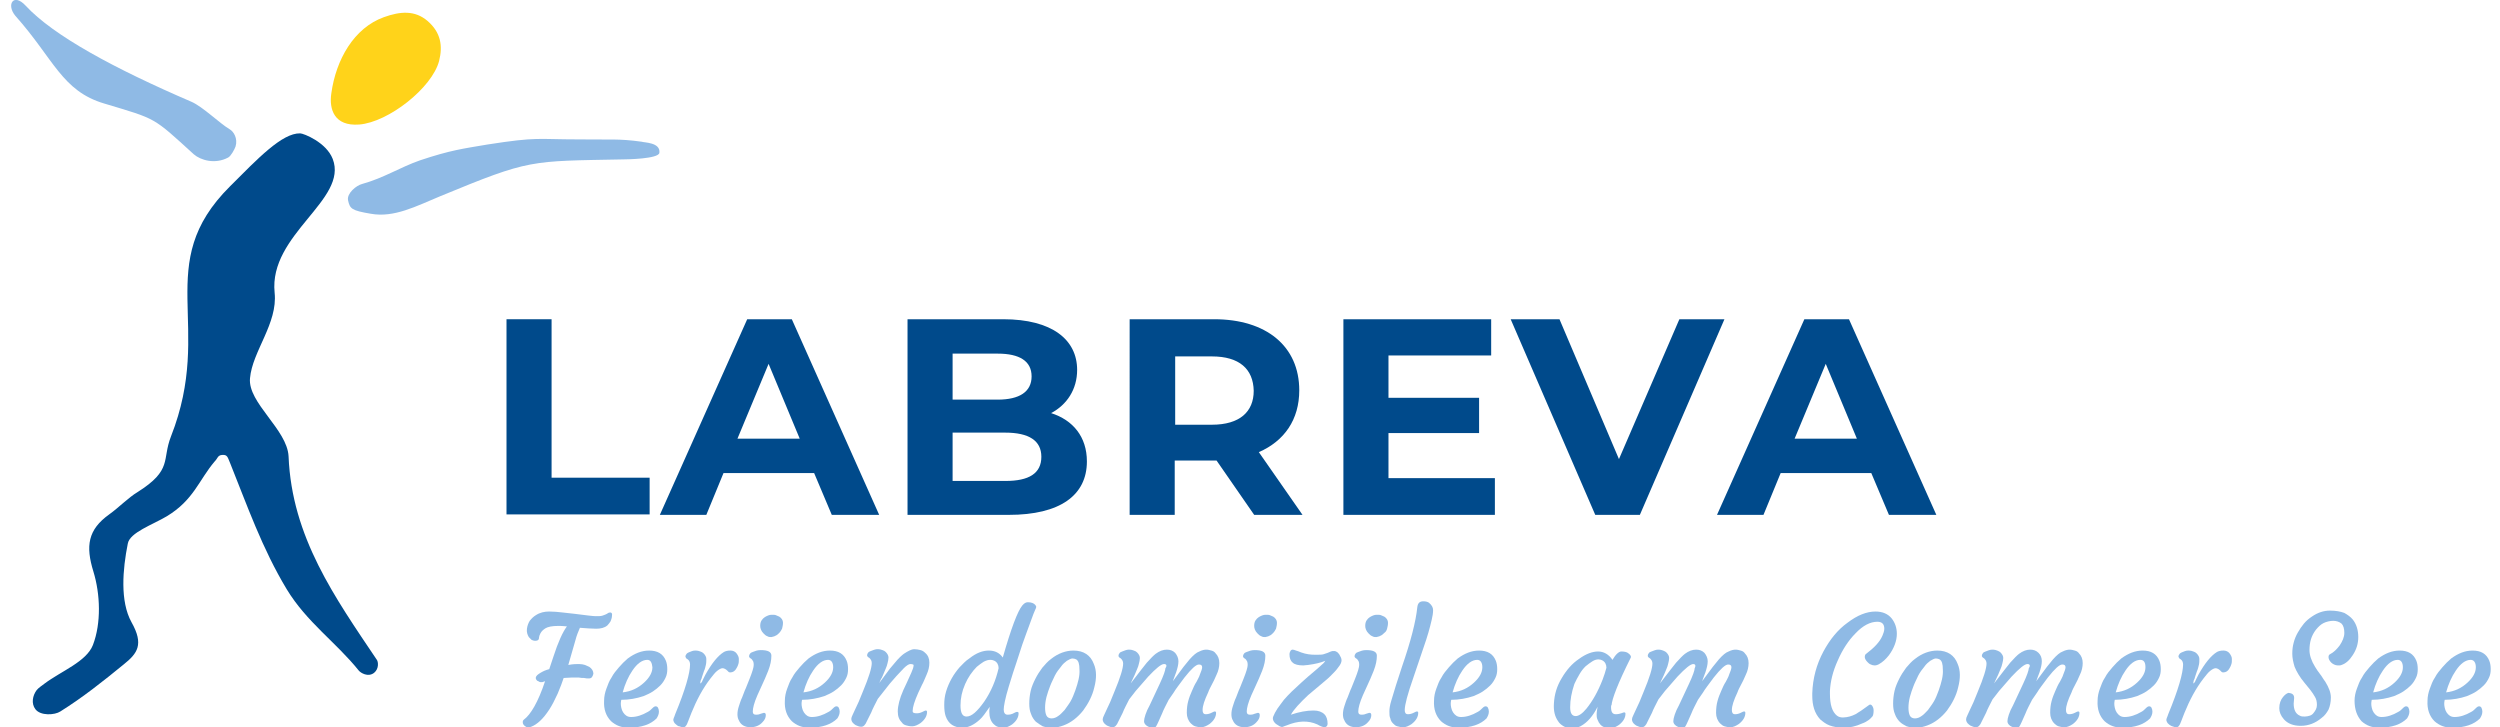 <?xml version="1.0" encoding="UTF-8"?> <svg xmlns="http://www.w3.org/2000/svg" xmlns:xlink="http://www.w3.org/1999/xlink" id="Ebene_1" x="0px" y="0px" viewBox="0 0 538 156.5" xml:space="preserve"><g> <path fill="#004A8B" d="M109,68.7h9.7v34.1h21.1v7.9H109V68.7z"></path> <path fill="#004A8B" d="M175.2,101.8h-19.5l-3.7,9h-10l18.8-42.1h9.6l18.8,42.1H179L175.2,101.8z M172.1,94.4l-6.7-16.1l-6.7,16.1 H172.1z"></path> <path fill="#004A8B" d="M233.9,99.3c0,7.3-5.8,11.5-16.8,11.5h-21.8V68.7h20.6c10.5,0,15.9,4.4,15.9,10.9c0,4.2-2.2,7.5-5.6,9.3 C230.9,90.4,233.9,94,233.9,99.3z M205,76.1V86h9.7c4.7,0,7.3-1.7,7.3-5s-2.6-4.9-7.3-4.9H205z M224.1,98.3c0-3.5-2.7-5.2-7.8-5.2 H205v10.4h11.4C221.4,103.5,224.1,101.9,224.1,98.3z"></path> <path fill="#004A8B" d="M269.9,110.8l-8.1-11.7h-0.5h-8.5v11.7h-9.7V68.7h18.2c11.2,0,18.3,5.8,18.3,15.3c0,6.3-3.2,10.9-8.7,13.3 l9.4,13.5H269.9z M260.8,76.7h-7.9v14.7h7.9c6,0,9-2.8,9-7.3C269.7,79.4,266.7,76.7,260.8,76.7z"></path> <path fill="#004A8B" d="M321.7,103v7.8h-32.6V68.7h31.8v7.8h-22.1v9.1h19.5v7.6h-19.5v9.7h22.9V103z"></path> <path fill="#004A8B" d="M371.1,68.7l-18.2,42.1h-9.6l-18.2-42.1h10.5l12.8,30.1l13-30.1H371.1z"></path> <path fill="#004A8B" d="M402.7,101.8h-19.5l-3.7,9h-10l18.8-42.1h9.6l18.8,42.1h-10.2L402.7,101.8z M399.6,94.4l-6.7-16.1 l-6.7,16.1H399.6z"></path></g><g> <path fill="#8FBAE5" d="M126.7,146c-0.3,0-0.6,0-1-0.1c-0.3,0-0.7,0-1.2-0.1c-1,0-2.1,0-3.2,0.1c-0.3,0.9-0.7,2-1.3,3.4 c-0.6,1.3-1.2,2.5-1.8,3.4c-1.3,2-2.6,3.2-3.9,3.7c-0.2,0.1-0.4,0.1-0.6,0.1s-0.4,0-0.5-0.1c-0.2-0.1-0.3-0.2-0.4-0.3 c-0.2-0.2-0.3-0.4-0.3-0.7s0.1-0.4,0.2-0.5c1.5-1.1,3.1-3.8,4.6-8.3c-0.1,0-0.2,0.1-0.3,0.1c-0.1,0-0.2,0.1-0.3,0.1 c-0.1,0-0.2,0-0.3,0c-0.1,0-0.2,0-0.4-0.1c-0.1-0.1-0.3-0.2-0.4-0.2c-0.2-0.2-0.3-0.4-0.3-0.6c0-0.2,0.1-0.4,0.3-0.6 c0.2-0.2,0.4-0.3,0.7-0.5c0.5-0.3,1.1-0.6,1.9-0.8l0.9-2.7c1-3.1,2-5.3,2.9-6.5c-0.9-0.1-1.5-0.1-1.9-0.1c-1.3,0-2.2,0.2-2.7,0.5 s-0.9,0.7-1.1,1.1c-0.2,0.4-0.3,0.7-0.3,0.9c0,0.3-0.1,0.5-0.3,0.6c-0.2,0.1-0.4,0.1-0.6,0.1s-0.5-0.1-0.7-0.2 c-0.2-0.2-0.4-0.4-0.6-0.6c-0.3-0.5-0.5-1.1-0.4-1.8s0.3-1.2,0.6-1.7c0.4-0.5,0.8-0.9,1.3-1.2c0.9-0.6,1.9-0.8,2.9-0.8 s1.9,0.1,2.8,0.2c0.9,0.1,1.8,0.2,2.7,0.3c2.4,0.3,3.9,0.5,4.5,0.5c0.6,0,1.1,0,1.4-0.1c0.3-0.1,0.6-0.2,0.8-0.3s0.4-0.2,0.5-0.3 c0.1,0,0.2-0.1,0.4-0.1c0.3,0,0.5,0.2,0.4,0.7c0,0.5-0.2,0.9-0.3,1.2c-0.2,0.3-0.4,0.6-0.7,0.9c-0.6,0.5-1.4,0.7-2.4,0.7 s-2.1-0.1-3.5-0.2c-0.3,0.7-0.7,1.6-1,2.8l-1.5,5.2c1-0.2,1.8-0.2,2.3-0.2s1,0.1,1.3,0.2c0.3,0.1,0.6,0.3,0.9,0.4 c0.6,0.4,0.9,0.9,0.9,1.5C127.5,145.7,127.3,146,126.7,146z"></path> <path fill="#8FBAE5" d="M130,150.8c0-0.9,0.2-1.8,0.5-2.6s0.6-1.7,1.1-2.4c0.4-0.8,1-1.5,1.6-2.2s1.2-1.3,1.9-1.9 c1.5-1.1,3-1.7,4.6-1.7c1.8,0,3,0.7,3.6,2.2c0.2,0.5,0.3,1.1,0.3,1.8s-0.1,1.3-0.4,1.9c-0.3,0.6-0.6,1.1-1.1,1.6s-1,0.9-1.6,1.3 c-0.6,0.4-1.3,0.7-2,1c-1.5,0.5-3.1,0.8-4.8,0.8c0,0.1-0.1,0.4-0.1,0.7s0,0.6,0.1,1s0.2,0.7,0.4,1c0.4,0.6,0.9,1,1.7,1 c1.2,0,2.4-0.4,3.6-1.1c0.4-0.2,0.7-0.5,1-0.8s0.5-0.4,0.7-0.4s0.4,0.1,0.5,0.3s0.2,0.5,0.2,0.8c0,0.6-0.2,1-0.5,1.5 c-1.3,1.3-3.3,2-6,2c-1.6,0-2.8-0.5-3.8-1.4C130.4,154.1,129.9,152.6,130,150.8z M139.3,142c-1.1,0-2.2,0.8-3.2,2.3 c-0.9,1.3-1.6,2.9-2.1,4.7c1.8-0.2,3.3-0.9,4.6-2.1c1.2-1.1,1.8-2.2,1.8-3.3C140.3,142.6,140,142,139.3,142z"></path> <path fill="#8FBAE5" d="M145.6,156c-0.2-0.2-0.4-0.3-0.5-0.5s-0.2-0.4-0.2-0.5s0-0.3,0.1-0.5s0.2-0.5,0.3-0.8 c2.2-5.3,3.2-8.9,3.2-10.7c0-0.5-0.2-0.9-0.5-1.1l-0.3-0.2c-0.1-0.1-0.1-0.2-0.2-0.4c0-0.2,0.1-0.4,0.2-0.5 c0.1-0.2,0.3-0.3,0.5-0.4c0.5-0.2,0.9-0.4,1.4-0.4s0.9,0.1,1.1,0.2c0.3,0.1,0.5,0.2,0.7,0.4c0.4,0.4,0.6,0.8,0.6,1.2s0,0.9-0.1,1.3 c-0.1,0.4-0.2,0.9-0.4,1.3c-0.1,0.4-0.3,0.8-0.4,1.2c-0.1,0.4-0.2,0.7-0.3,0.8c-0.1,0.4-0.1,0.6-0.1,0.7c0.3-0.2,0.4-0.4,0.5-0.7 l0.6-1.2c1.4-2.5,2.7-4.1,4-4.9c0.4-0.2,0.8-0.3,1.4-0.3c0.5,0,1,0.2,1.3,0.6c0.3,0.4,0.5,0.8,0.5,1.2c0,0.5,0,0.8-0.1,1.1 s-0.2,0.6-0.4,0.9c-0.3,0.6-0.8,0.9-1.3,0.9c-0.1,0-0.3,0-0.4-0.1l-0.3-0.3c-0.3-0.3-0.7-0.5-1-0.5s-0.7,0.2-1.2,0.6 c-0.5,0.4-0.9,1-1.4,1.6c-1.7,2.2-3,4.7-4.1,7.4l-0.7,1.8c-0.2,0.5-0.3,0.8-0.5,1c-0.1,0.2-0.3,0.3-0.6,0.3s-0.5-0.1-0.8-0.2 C146,156.3,145.8,156.2,145.6,156z"></path> <path fill="#8FBAE5" d="M164.4,153.4c0.3,0,0.4,0.2,0.4,0.5c0,0.5-0.2,1-0.7,1.5c-0.6,0.7-1.5,1.1-2.6,1.1c-1.2,0-2.1-0.5-2.5-1.5 c-0.2-0.3-0.3-0.8-0.3-1.3s0.1-1.1,0.3-1.7c0.2-0.6,0.4-1.3,0.7-1.9c0.3-0.7,0.5-1.4,0.8-2l0.8-2c0.6-1.5,0.9-2.5,0.9-3 s-0.1-0.8-0.2-0.9c-0.1-0.2-0.2-0.3-0.3-0.4l-0.3-0.2c-0.1-0.1-0.2-0.2-0.2-0.4s0.1-0.4,0.2-0.5c0.1-0.2,0.3-0.3,0.6-0.4 c0.5-0.2,1-0.4,1.7-0.4c1.6,0,2.3,0.4,2.3,1.2c0,1-0.2,2-0.7,3.3c-0.5,1.2-0.9,2.2-1.3,3l-1,2.2c-0.7,1.6-1,2.8-1,3.5 c0,0.5,0.2,0.7,0.7,0.7s0.8-0.1,1-0.2C164.1,153.5,164.3,153.4,164.4,153.4z M167.7,136.2c-0.2,0.2-0.5,0.5-0.8,0.6 c-0.3,0.2-0.6,0.2-0.9,0.3c-0.3,0-0.6,0-0.9-0.2c-0.3-0.1-0.5-0.3-0.8-0.6c-0.5-0.5-0.7-1.1-0.7-1.6s0.1-0.9,0.3-1.2 s0.4-0.5,0.7-0.7c0.5-0.3,1-0.5,1.4-0.5c0.5,0,0.8,0,1,0.1s0.5,0.2,0.7,0.3c0.5,0.3,0.8,0.8,0.8,1.3s-0.1,0.9-0.2,1.3 C168.1,135.7,167.9,136,167.7,136.2z"></path> <path fill="#8FBAE5" d="M168.9,150.8c0-0.9,0.2-1.8,0.5-2.6s0.6-1.7,1.1-2.4c0.4-0.8,1-1.5,1.6-2.2s1.2-1.3,1.9-1.9 c1.5-1.1,3-1.7,4.6-1.7c1.8,0,3,0.7,3.6,2.2c0.2,0.5,0.3,1.1,0.3,1.8s-0.1,1.3-0.4,1.9c-0.3,0.6-0.6,1.1-1.1,1.6s-1,0.9-1.6,1.3 c-0.6,0.4-1.3,0.7-2,1c-1.5,0.5-3.1,0.8-4.8,0.8c0,0.1-0.1,0.4-0.1,0.7s0,0.6,0.1,1s0.2,0.7,0.4,1c0.4,0.6,0.9,1,1.7,1 c1.2,0,2.4-0.4,3.6-1.1c0.4-0.2,0.7-0.5,1-0.8s0.5-0.4,0.7-0.4s0.4,0.1,0.5,0.3s0.2,0.5,0.2,0.8c0,0.6-0.2,1-0.5,1.5 c-1.3,1.3-3.3,2-6,2c-1.6,0-2.8-0.5-3.8-1.4C169.3,154.1,168.8,152.6,168.9,150.8z M178.2,142c-1.1,0-2.2,0.8-3.2,2.3 c-0.9,1.3-1.6,2.9-2.1,4.7c1.8-0.2,3.3-0.9,4.6-2.1c1.2-1.1,1.8-2.2,1.8-3.3C179.3,142.6,178.9,142,178.2,142z"></path> <path fill="#8FBAE5" d="M195.9,142.9c-0.3,0-0.8,0.3-1.4,0.9c-0.6,0.6-1.1,1.2-1.6,1.7l-1.4,1.6l-2.6,3.3c-0.6,1.2-1.1,2.1-1.4,2.9 l-0.9,1.8c-0.2,0.5-0.4,0.8-0.6,1c-0.2,0.2-0.4,0.3-0.7,0.3s-0.6-0.1-0.8-0.2c-0.3-0.1-0.5-0.2-0.7-0.4c-0.4-0.3-0.6-0.7-0.6-1.1 c0-0.2,0.1-0.5,0.3-0.9l0.6-1.3c0.2-0.4,0.4-0.9,0.7-1.5l0.9-2.2c1.3-3.1,1.9-5.1,1.9-6.1c0-0.5-0.2-0.8-0.5-1.1l-0.3-0.2 c-0.1-0.1-0.2-0.2-0.2-0.4s0.1-0.4,0.2-0.5c0.1-0.2,0.3-0.3,0.6-0.4c0.5-0.2,1-0.4,1.4-0.4c0.5,0,0.9,0.1,1.1,0.2 c0.3,0.1,0.5,0.2,0.7,0.4c0.4,0.4,0.6,0.8,0.6,1.2s-0.1,0.8-0.2,1.2c-0.1,0.4-0.2,0.8-0.4,1.2s-0.3,0.8-0.5,1.2s-0.3,0.8-0.5,1 l-0.3,0.7c-0.1,0.2-0.1,0.2-0.1,0.2c1.2-1.6,2-2.7,2.3-3.1l1.1-1.3c0.8-1,1.5-1.6,1.9-1.9c0.9-0.6,1.7-1,2.2-1s1,0.1,1.4,0.2 s0.7,0.3,1,0.6c0.6,0.5,0.9,1.2,0.9,2.1s-0.2,1.7-0.6,2.6s-0.7,1.7-1,2.2c-0.3,0.6-0.5,1.1-0.8,1.7c-0.8,1.8-1.2,3.1-1.2,3.9 c0,0.4,0.3,0.5,0.9,0.5c0.4,0,0.8-0.1,1.2-0.3s0.6-0.3,0.7-0.3c0.2,0,0.3,0.1,0.3,0.3c0,0.9-0.5,1.7-1.4,2.4 c-0.6,0.4-1.2,0.7-1.8,0.7c-0.5,0-1-0.1-1.3-0.2c-0.4-0.1-0.7-0.3-0.9-0.6c-0.6-0.6-0.9-1.3-0.9-2.4c0-1.2,0.4-2.8,1.2-4.6 c0.6-1.3,1-2.1,1.2-2.6l0.5-1.1c0.3-0.7,0.5-1.2,0.5-1.6C196.7,143.1,196.5,142.9,195.9,142.9z"></path> <path fill="#8FBAE5" d="M218.9,153.2c0.2,0,0.3,0.1,0.3,0.3c0,0.9-0.5,1.7-1.4,2.4c-0.6,0.4-1.2,0.7-1.8,0.7s-1-0.1-1.3-0.2 c-0.3-0.1-0.6-0.3-0.9-0.6c-0.6-0.6-0.9-1.5-0.9-2.6c0-0.2,0-0.6,0.1-1.1c-0.9,1.3-1.6,2.3-2.2,2.8c-1.2,1.1-2.5,1.7-3.6,1.7 c-1.9,0-3.1-0.8-3.7-2.5c-0.2-0.6-0.3-1.4-0.3-2.4s0.1-1.9,0.4-2.9c0.3-1,0.7-1.9,1.2-2.8c0.5-0.9,1.1-1.7,1.7-2.4 c0.7-0.7,1.3-1.4,2.1-1.9c1.5-1.2,2.9-1.7,4.2-1.7s2.3,0.5,3,1.5c1.8-6.3,3.2-10,4.2-11.2c0.4-0.5,0.8-0.7,1.2-0.7 c0.7,0,1.3,0.2,1.6,0.6c0.1,0.1,0.2,0.3,0.2,0.4s-0.1,0.4-0.3,0.8c-0.2,0.4-0.4,1-0.7,1.8c-0.9,2.5-1.6,4.3-2,5.5c-1,3-1.6,5-2,6.1 l-0.9,2.9c-0.8,2.6-1.1,4.3-1.1,5s0.3,1.1,0.8,1.1s0.9-0.1,1.1-0.2l0.6-0.3C218.7,153.2,218.8,153.2,218.9,153.2z M208,154.2 c1.1,0,2.3-1.1,3.8-3.2c1.5-2.2,2.5-4.6,3.1-7.2c0-0.7-0.3-1.3-0.9-1.6c-0.2-0.1-0.5-0.2-0.9-0.2s-0.8,0.1-1.4,0.4 c-0.5,0.3-1,0.7-1.5,1.1c-0.5,0.5-0.9,1-1.4,1.7c-0.4,0.6-0.8,1.3-1.1,2c-0.7,1.6-1,3.1-1,4.6C206.7,153.4,207.1,154.2,208,154.2z"></path> <path fill="#8FBAE5" d="M222.9,155.3c-0.4-0.4-0.8-1-1-1.6c-0.3-0.7-0.4-1.4-0.4-2.3s0.1-1.8,0.3-2.7s0.6-1.8,1-2.6 s0.9-1.6,1.5-2.4c0.6-0.7,1.2-1.4,1.9-1.9c1.5-1.2,3.2-1.8,4.8-1.8c2.2,0,3.7,1,4.4,2.9c0.6,1.4,0.6,3.1,0.1,5 c-0.4,1.8-1.3,3.5-2.4,5c-1.2,1.5-2.6,2.6-4.2,3.2c-0.8,0.3-1.6,0.5-2.4,0.5c-0.8,0-1.5-0.1-2.1-0.3 C223.9,156,223.4,155.7,222.9,155.3z M226,147.6c-0.3,0.8-0.6,1.6-0.8,2.4c-0.2,0.8-0.3,1.6-0.3,2.3s0.1,1.3,0.3,1.7 s0.6,0.6,1.1,0.6s1-0.2,1.4-0.5c0.5-0.3,0.9-0.8,1.4-1.3c0.4-0.6,0.9-1.2,1.3-1.9c0.4-0.7,0.7-1.5,1-2.3c0.6-1.7,1-3.2,0.9-4.5 c0-1.2-0.2-1.9-0.7-2.2c-0.2-0.1-0.5-0.2-0.8-0.2s-0.7,0.2-1.2,0.5c-0.4,0.3-0.9,0.7-1.3,1.3c-0.4,0.5-0.9,1.1-1.3,1.9 C226.7,146.1,226.3,146.8,226,147.6z"></path> <path fill="#8FBAE5" d="M250.5,142.9c-0.6,0-1.7,0.9-3.4,2.7c-1.2,1.4-2.1,2.4-2.7,3.1l-1.4,1.8c-0.6,1.2-1.1,2.1-1.4,2.9l-0.9,1.8 c-0.2,0.5-0.4,0.8-0.6,1c-0.2,0.2-0.4,0.3-0.7,0.3s-0.6-0.1-0.8-0.2c-0.3-0.1-0.5-0.2-0.7-0.4c-0.4-0.3-0.6-0.7-0.6-1.1 c0-0.2,0.1-0.5,0.3-0.9l0.6-1.3c0.2-0.4,0.4-0.9,0.7-1.5l0.9-2.2c1.3-3.1,1.9-5.1,1.9-6.1c0-0.5-0.2-0.8-0.5-1.1l-0.3-0.2 c-0.1-0.1-0.2-0.2-0.2-0.4s0.1-0.4,0.2-0.5c0.1-0.2,0.3-0.3,0.6-0.4c0.5-0.2,1-0.4,1.4-0.4c0.5,0,0.9,0.1,1.1,0.2 c0.3,0.1,0.5,0.2,0.7,0.4c0.4,0.4,0.6,0.8,0.6,1.2s-0.1,0.8-0.2,1.2c-0.1,0.4-0.2,0.8-0.4,1.2s-0.3,0.8-0.5,1.2 c-0.4,0.9-0.7,1.5-0.8,1.7s-0.1,0.3-0.1,0.2c1.9-2.5,3.1-4,3.5-4.5c0.8-0.9,1.5-1.6,1.9-1.9c0.8-0.6,1.6-0.9,2.4-0.9 c0.7,0,1.3,0.2,1.8,0.7c0.4,0.5,0.7,1.1,0.7,1.8s-0.2,1.5-0.5,2.4s-0.6,1.5-0.7,1.9l2.3-3.1l1.3-1.6c0.8-0.9,1.5-1.5,2.1-1.7 c0.6-0.3,1.1-0.4,1.5-0.4s0.7,0.1,1.1,0.2c0.4,0.1,0.7,0.3,0.9,0.6c0.5,0.5,0.8,1.2,0.8,2.1c0,0.8-0.2,1.7-0.6,2.5 c-0.4,0.9-0.7,1.6-1,2.1c-0.3,0.6-0.6,1.1-0.8,1.7c-0.8,1.7-1.2,2.9-1.2,3.8c0,0.6,0.2,0.9,0.7,0.9c0.4,0,0.8-0.1,1.2-0.3 c0.4-0.2,0.6-0.3,0.7-0.3c0.2,0,0.3,0.1,0.3,0.3c0,0.9-0.5,1.7-1.4,2.4c-0.6,0.4-1.2,0.7-1.8,0.7c-0.5,0-1-0.1-1.3-0.2 c-0.3-0.1-0.6-0.3-0.9-0.6c-0.6-0.6-0.9-1.4-0.9-2.3c0-0.9,0.1-1.8,0.3-2.5c0.2-0.8,0.5-1.5,0.8-2.2s0.6-1.4,1-2 c0.3-0.6,0.6-1.1,0.7-1.5c0.3-0.7,0.5-1.3,0.5-1.6c0-0.4-0.2-0.6-0.7-0.6c-0.6,0-1.6,0.9-3.1,2.8c-1.1,1.5-1.9,2.5-2.3,3.2 l-1.1,1.6c-0.6,1.2-1.1,2.1-1.4,2.9l-0.8,1.8c-0.2,0.5-0.4,0.8-0.5,1s-0.4,0.3-0.6,0.3s-0.5,0-0.8-0.1c-0.2-0.1-0.5-0.2-0.6-0.3 c-0.4-0.3-0.6-0.6-0.6-1c0-0.3,0.1-0.8,0.3-1.4c0.2-0.6,0.5-1.3,0.9-2l2.2-4.7c0.8-1.7,1.2-2.9,1.2-3.3 C251.2,143.2,251,142.9,250.5,142.9z M252.1,147.4L252.1,147.4L252.1,147.4L252.1,147.4z"></path> <path fill="#8FBAE5" d="M270.7,153.4c0.3,0,0.4,0.2,0.4,0.5c0,0.5-0.2,1-0.7,1.5c-0.6,0.7-1.5,1.1-2.6,1.1c-1.2,0-2.1-0.5-2.5-1.5 c-0.2-0.3-0.3-0.8-0.3-1.3s0.1-1.1,0.3-1.7c0.2-0.6,0.4-1.3,0.7-1.9c0.3-0.7,0.5-1.4,0.8-2l0.8-2c0.6-1.5,0.9-2.5,0.9-3 s-0.1-0.8-0.2-0.9c-0.1-0.2-0.2-0.3-0.3-0.4l-0.3-0.2c-0.1-0.1-0.2-0.2-0.2-0.4s0.1-0.4,0.2-0.5c0.1-0.2,0.3-0.3,0.6-0.4 c0.5-0.2,1-0.4,1.7-0.4c1.6,0,2.3,0.4,2.3,1.2c0,1-0.2,2-0.7,3.3c-0.5,1.2-0.9,2.2-1.3,3l-1,2.2c-0.7,1.6-1,2.8-1,3.5 c0,0.5,0.2,0.7,0.7,0.7s0.8-0.1,1-0.2C270.4,153.5,270.6,153.4,270.7,153.4z M274,136.2c-0.2,0.2-0.5,0.5-0.8,0.6 c-0.3,0.2-0.6,0.2-0.9,0.3c-0.3,0-0.6,0-0.9-0.2c-0.3-0.1-0.5-0.3-0.8-0.6c-0.5-0.5-0.7-1.1-0.7-1.6s0.1-0.9,0.3-1.2 c0.2-0.3,0.4-0.5,0.7-0.7c0.5-0.3,1-0.5,1.4-0.5c0.5,0,0.8,0,1,0.1s0.5,0.2,0.7,0.3c0.5,0.3,0.8,0.8,0.8,1.3s-0.1,0.9-0.2,1.3 C274.4,135.7,274.2,136,274,136.2z"></path> <path fill="#8FBAE5" d="M277.8,153.8c1.8-0.6,3.4-0.9,4.9-0.9c1,0,1.8,0.3,2.3,0.8s0.7,1.2,0.7,2.1c0,0.2-0.1,0.4-0.2,0.5 s-0.3,0.2-0.5,0.2s-0.4-0.1-0.7-0.2c-0.2-0.1-0.5-0.2-0.8-0.4c-2-0.9-4.2-0.8-6.6,0.2c-0.3,0.1-0.6,0.2-0.8,0.3 c-0.2,0.1-0.5,0-0.7-0.1s-0.5-0.3-0.8-0.5c-0.6-0.5-0.8-1.1-0.6-1.6c0.2-0.5,0.5-1.1,0.9-1.7c0.4-0.6,0.9-1.2,1.4-1.9 c0.5-0.6,1.1-1.2,1.7-1.8c1.6-1.5,2.8-2.6,3.5-3.2c1.7-1.4,2.7-2.3,3-2.6c0.4-0.3,0.6-0.6,0.7-0.8c-0.9,0.4-2.2,0.7-3.7,0.9 c-0.4,0-0.7,0.1-1,0.1c-1.1,0-1.9-0.2-2.3-0.6c-0.5-0.4-0.7-1-0.7-1.8c0-0.3,0.1-0.5,0.2-0.7s0.3-0.3,0.5-0.3s0.4,0.1,0.7,0.2 c0.3,0.1,0.7,0.2,1.1,0.4c1.1,0.4,2.1,0.5,3,0.5s1.5,0,1.8-0.1s0.6-0.2,0.9-0.3l0.7-0.3c0.2-0.1,0.4-0.1,0.7-0.1s0.4,0.1,0.6,0.2 c0.2,0.1,0.3,0.3,0.5,0.5c0.3,0.5,0.5,0.9,0.5,1.3c0,0.4-0.2,0.9-0.7,1.5c-0.4,0.6-1,1.2-1.7,1.9s-1.5,1.3-2.3,2l-2.5,2.1 C279.7,151.3,278.4,152.7,277.8,153.8z M277.6,154.3C277.6,154.2,277.6,154.2,277.6,154.3C277.6,154.2,277.6,154.2,277.6,154.3z"></path> <path fill="#8FBAE5" d="M294.7,153.4c0.3,0,0.4,0.2,0.4,0.5c0,0.5-0.2,1-0.7,1.5c-0.6,0.7-1.5,1.1-2.6,1.1c-1.2,0-2.1-0.5-2.5-1.5 c-0.2-0.3-0.3-0.8-0.3-1.3s0.1-1.1,0.3-1.7c0.2-0.6,0.4-1.3,0.7-1.9c0.3-0.7,0.5-1.4,0.8-2l0.8-2c0.6-1.5,0.9-2.5,0.9-3 s-0.1-0.8-0.2-0.9c-0.1-0.2-0.2-0.3-0.3-0.4l-0.3-0.2c-0.1-0.1-0.2-0.2-0.2-0.4s0.1-0.4,0.2-0.5c0.1-0.2,0.3-0.3,0.6-0.4 c0.5-0.2,1-0.4,1.7-0.4c1.6,0,2.3,0.4,2.3,1.2c0,1-0.2,2-0.7,3.3c-0.5,1.2-0.9,2.2-1.3,3l-1,2.2c-0.7,1.6-1,2.8-1,3.5 c0,0.5,0.2,0.7,0.7,0.7s0.8-0.1,1-0.2C294.4,153.5,294.6,153.4,294.7,153.4z M297.9,136.2c-0.2,0.2-0.5,0.5-0.8,0.6 c-0.3,0.2-0.6,0.2-0.9,0.3c-0.3,0-0.6,0-0.9-0.2c-0.3-0.1-0.5-0.3-0.8-0.6c-0.5-0.5-0.7-1.1-0.7-1.6s0.1-0.9,0.3-1.2 c0.2-0.3,0.4-0.5,0.7-0.7c0.5-0.3,1-0.5,1.4-0.5c0.5,0,0.8,0,1,0.1s0.5,0.2,0.7,0.3c0.5,0.3,0.8,0.8,0.8,1.3s-0.1,0.9-0.2,1.3 C298.4,135.7,298.2,136,297.9,136.2z"></path> <path fill="#8FBAE5" d="M299.8,155.7c-0.3-0.3-0.5-0.6-0.6-1.1c-0.2-0.4-0.2-0.9-0.2-1.5s0.1-1.3,0.4-2.3s0.6-2,1-3.3l1.3-4 c1.9-5.5,3-9.8,3.3-12.8c0.1-0.9,0.5-1.3,1.3-1.3c0.5,0,0.9,0.1,1.2,0.3c0.6,0.5,0.9,1,0.9,1.6s-0.1,1.3-0.3,2.1 c-0.2,0.8-0.4,1.7-0.7,2.7c-0.3,1-0.6,2-1,3.1l-2.2,6.5c-1.3,3.7-1.9,6-1.9,7.1c0,0.6,0.2,0.9,0.7,0.9c0.4,0,0.8-0.1,1.2-0.3 c0.4-0.2,0.6-0.3,0.7-0.3c0.2,0,0.3,0.1,0.3,0.3c0,0.9-0.5,1.7-1.4,2.4c-0.6,0.4-1.2,0.7-1.8,0.7c-0.5,0-1-0.1-1.3-0.2 C300.3,156.2,300.1,156,299.8,155.7z"></path> <path fill="#8FBAE5" d="M308.6,150.8c0-0.9,0.2-1.8,0.5-2.6s0.6-1.7,1.1-2.4c0.4-0.8,1-1.5,1.6-2.2s1.2-1.3,1.9-1.9 c1.5-1.1,3-1.7,4.6-1.7c1.8,0,3,0.7,3.6,2.2c0.2,0.5,0.3,1.1,0.3,1.8s-0.1,1.3-0.4,1.9c-0.3,0.6-0.6,1.1-1.1,1.6s-1,0.9-1.6,1.3 c-0.6,0.4-1.3,0.7-2,1c-1.5,0.5-3.1,0.8-4.8,0.8c0,0.1-0.1,0.4-0.1,0.7s0,0.6,0.1,1s0.2,0.7,0.4,1c0.4,0.6,0.9,1,1.7,1 c1.2,0,2.4-0.4,3.6-1.1c0.4-0.2,0.7-0.5,1-0.8s0.5-0.4,0.7-0.4s0.4,0.1,0.5,0.3s0.2,0.5,0.2,0.8c0,0.6-0.2,1-0.5,1.5 c-1.3,1.3-3.3,2-6,2c-1.6,0-2.8-0.5-3.8-1.4C309,154.1,308.5,152.6,308.6,150.8z M317.9,142c-1.1,0-2.2,0.8-3.2,2.3 c-0.9,1.3-1.6,2.9-2.1,4.7c1.8-0.2,3.3-0.9,4.6-2.1c1.2-1.1,1.8-2.2,1.8-3.3C319,142.6,318.6,142,317.9,142z"></path> <path fill="#8FBAE5" d="M346.7,152.2c0,1,0.3,1.5,1,1.5c0.5,0,0.9-0.1,1.2-0.2c0.3-0.1,0.5-0.2,0.6-0.2c0.2,0,0.3,0.1,0.3,0.3 c0,0.9-0.5,1.7-1.4,2.4c-1,0.7-2,0.9-3.1,0.5c-0.7-0.2-1.2-0.8-1.5-1.6c-0.2-0.4-0.2-0.8-0.2-1.1c0-0.6,0.1-1.1,0.2-1.7 c-1,2-2.2,3.4-3.7,4.2c-0.6,0.3-1.2,0.4-1.9,0.4s-1.2-0.1-1.7-0.4c-0.5-0.3-0.9-0.6-1.2-1.1c-0.7-1-1-2.2-0.9-3.8 c0.1-1.9,0.6-3.7,1.7-5.5c1-1.7,2.2-3.1,3.7-4.1c1.5-1.1,2.9-1.6,4.1-1.6s2.3,0.6,3.1,1.8c0.7-1.2,1.4-1.8,1.9-1.8 c0.6,0,1.1,0.1,1.4,0.3c0.6,0.4,0.8,0.8,0.6,1.1c-2.7,5.4-4,8.8-4.1,10.2C346.7,151.7,346.7,151.9,346.7,152.2z M337.9,152.2 c0,1.3,0.4,1.9,1.2,1.9c0.6,0,1.4-0.5,2.3-1.6c1.3-1.6,2.5-3.7,3.5-6.3c0.3-0.8,0.6-1.7,0.8-2.5c0-0.7-0.3-1.3-0.9-1.6 c-0.2-0.1-0.5-0.2-0.8-0.2c-0.4,0-0.8,0.1-1.3,0.4c-0.5,0.3-1,0.7-1.5,1.1c-0.5,0.5-0.9,1-1.3,1.7s-0.8,1.4-1.1,2.1 C338.2,149,337.9,150.6,337.9,152.2z"></path> <path fill="#8FBAE5" d="M364.4,142.9c-0.6,0-1.7,0.9-3.4,2.7c-1.2,1.4-2.1,2.4-2.7,3.1l-1.4,1.8c-0.6,1.2-1.1,2.1-1.4,2.9l-0.9,1.8 c-0.2,0.5-0.4,0.8-0.6,1s-0.4,0.3-0.7,0.3c-0.3,0-0.6-0.1-0.8-0.2c-0.3-0.1-0.5-0.2-0.7-0.4c-0.4-0.3-0.6-0.7-0.6-1.1 c0-0.2,0.1-0.5,0.3-0.9l0.6-1.3c0.2-0.4,0.4-0.9,0.7-1.5l0.9-2.2c1.3-3.1,1.9-5.1,1.9-6.1c0-0.5-0.2-0.8-0.5-1.1l-0.3-0.2 c-0.1-0.1-0.2-0.2-0.2-0.4s0.1-0.4,0.2-0.5c0.1-0.2,0.3-0.3,0.6-0.4c0.5-0.2,1-0.4,1.4-0.4c0.5,0,0.9,0.1,1.1,0.2s0.5,0.2,0.7,0.4 c0.4,0.4,0.6,0.8,0.6,1.2s-0.1,0.8-0.2,1.2s-0.2,0.8-0.4,1.2c-0.2,0.4-0.3,0.8-0.5,1.2c-0.4,0.9-0.7,1.5-0.8,1.7 c-0.1,0.2-0.1,0.3-0.1,0.2c1.9-2.5,3.1-4,3.5-4.5c0.8-0.9,1.5-1.6,1.9-1.9c0.8-0.6,1.6-0.9,2.4-0.9c0.7,0,1.3,0.2,1.8,0.7 c0.4,0.5,0.7,1.1,0.7,1.8s-0.2,1.5-0.5,2.4s-0.6,1.5-0.7,1.9l2.3-3.1l1.3-1.6c0.8-0.9,1.5-1.5,2.1-1.7c0.6-0.3,1.1-0.4,1.5-0.4 s0.7,0.1,1.1,0.2c0.4,0.1,0.7,0.3,0.9,0.6c0.5,0.5,0.8,1.2,0.8,2.1c0,0.8-0.2,1.7-0.6,2.5c-0.4,0.9-0.7,1.6-1,2.1 c-0.3,0.6-0.6,1.1-0.8,1.7c-0.8,1.7-1.2,2.9-1.2,3.8c0,0.6,0.2,0.9,0.7,0.9c0.4,0,0.8-0.1,1.2-0.3c0.4-0.2,0.6-0.3,0.7-0.3 c0.2,0,0.3,0.1,0.3,0.3c0,0.9-0.5,1.7-1.4,2.4c-0.6,0.4-1.2,0.7-1.8,0.7c-0.5,0-1-0.1-1.3-0.2c-0.3-0.1-0.6-0.3-0.9-0.6 c-0.6-0.6-0.9-1.4-0.9-2.3c0-0.9,0.1-1.8,0.3-2.5c0.2-0.8,0.5-1.5,0.8-2.2s0.6-1.4,1-2c0.3-0.6,0.6-1.1,0.7-1.5 c0.3-0.7,0.5-1.3,0.5-1.6c0-0.4-0.2-0.6-0.7-0.6c-0.6,0-1.6,0.9-3.1,2.8c-1.1,1.5-1.9,2.5-2.3,3.2l-1.1,1.6 c-0.6,1.2-1.1,2.1-1.4,2.9l-0.8,1.8c-0.2,0.5-0.4,0.8-0.5,1s-0.4,0.3-0.6,0.3c-0.3,0-0.5,0-0.8-0.1c-0.2-0.1-0.5-0.2-0.6-0.3 c-0.4-0.3-0.6-0.6-0.6-1c0-0.3,0.1-0.8,0.3-1.4c0.2-0.6,0.5-1.3,0.9-2l2.2-4.7c0.8-1.7,1.2-2.9,1.2-3.3 C365,143.2,364.8,142.9,364.4,142.9z M365.9,147.4C366,147.4,366,147.4,365.9,147.4L365.9,147.4C366,147.4,365.9,147.4,365.9,147.4 z"></path> <path fill="#8FBAE5" d="M390,149.7v-0.5c0.1-3.2,0.9-6.2,2.4-9c1.4-2.6,3.1-4.7,5.2-6.2c2.1-1.6,4.1-2.4,6-2.4 c1.5,0,2.7,0.5,3.5,1.5c0.7,0.9,1.1,2,1.1,3.3c0,1.5-0.6,3.1-1.7,4.6c-0.7,0.9-1.4,1.5-2.1,1.9c-0.3,0.2-0.7,0.3-1,0.3 s-0.6-0.1-0.8-0.2c-0.3-0.1-0.5-0.3-0.7-0.5c-0.4-0.4-0.6-0.8-0.6-1.1s0.1-0.6,0.3-0.7c1.7-1.3,2.9-2.5,3.5-3.9 c0.2-0.5,0.4-1,0.4-1.5c0-1-0.5-1.5-1.5-1.5c-1.5,0-3.1,0.8-4.7,2.5c-1.5,1.5-2.8,3.5-3.8,5.8c-1.1,2.4-1.6,4.6-1.7,6.6v0.6 c0,2.4,0.5,3.9,1.5,4.7c0.4,0.3,0.8,0.4,1.3,0.4s1-0.1,1.4-0.2c0.4-0.1,0.9-0.3,1.3-0.5c0.7-0.4,1.6-1,2.8-1.9 c0.3-0.3,0.6-0.2,0.8,0.1c0.2,0.3,0.3,0.6,0.3,1c0,0.6-0.1,1-0.2,1.2c-0.2,0.2-0.4,0.5-0.8,0.8s-0.9,0.6-1.5,0.8 c-1.3,0.6-2.6,0.9-3.9,0.9s-2.3-0.2-3.1-0.5c-0.8-0.3-1.4-0.8-2-1.3C390.5,153.5,390,151.8,390,149.7z"></path> <path fill="#8FBAE5" d="M408.8,155.3c-0.4-0.4-0.8-1-1-1.6c-0.3-0.7-0.4-1.4-0.4-2.3c0-0.9,0.1-1.8,0.3-2.7c0.2-0.9,0.6-1.8,1-2.6 s0.9-1.6,1.5-2.4c0.6-0.7,1.2-1.4,1.9-1.9c1.5-1.2,3.2-1.8,4.8-1.8c2.2,0,3.7,1,4.4,2.9c0.6,1.4,0.6,3.1,0.1,5 c-0.4,1.8-1.3,3.5-2.4,5c-1.2,1.5-2.6,2.6-4.2,3.2c-0.8,0.3-1.6,0.5-2.4,0.5s-1.5-0.1-2.1-0.3C409.7,156,409.2,155.7,408.8,155.3z M411.8,147.6c-0.3,0.8-0.6,1.6-0.8,2.4c-0.2,0.8-0.3,1.6-0.3,2.3s0.1,1.3,0.3,1.7c0.2,0.4,0.6,0.6,1.1,0.6s1-0.2,1.4-0.5 c0.5-0.3,0.9-0.8,1.4-1.3c0.4-0.6,0.9-1.2,1.3-1.9s0.7-1.5,1-2.3c0.6-1.7,1-3.2,0.9-4.5c0-1.2-0.2-1.9-0.7-2.2 c-0.2-0.1-0.5-0.2-0.8-0.2s-0.7,0.2-1.2,0.5c-0.4,0.3-0.9,0.7-1.3,1.3c-0.4,0.5-0.9,1.1-1.3,1.9 C412.5,146.1,412.1,146.8,411.8,147.6z"></path> <path fill="#8FBAE5" d="M436.3,142.9c-0.6,0-1.7,0.9-3.4,2.7c-1.2,1.4-2.1,2.4-2.7,3.1l-1.4,1.8c-0.6,1.2-1.1,2.1-1.4,2.9l-0.9,1.8 c-0.2,0.5-0.4,0.8-0.6,1s-0.4,0.3-0.7,0.3c-0.3,0-0.6-0.1-0.8-0.2c-0.3-0.1-0.5-0.2-0.7-0.4c-0.4-0.3-0.6-0.7-0.6-1.1 c0-0.2,0.1-0.5,0.3-0.9l0.6-1.3c0.2-0.4,0.4-0.9,0.7-1.5l0.9-2.2c1.3-3.1,1.9-5.1,1.9-6.1c0-0.5-0.2-0.8-0.5-1.1l-0.3-0.2 c-0.1-0.1-0.2-0.2-0.2-0.4s0.1-0.4,0.2-0.5c0.1-0.2,0.3-0.3,0.6-0.4c0.5-0.2,1-0.4,1.4-0.4c0.5,0,0.9,0.1,1.1,0.2s0.5,0.2,0.7,0.4 c0.4,0.4,0.6,0.8,0.6,1.2s-0.1,0.8-0.2,1.2s-0.2,0.8-0.4,1.2c-0.2,0.4-0.3,0.8-0.5,1.2c-0.4,0.9-0.7,1.5-0.8,1.7 c-0.1,0.2-0.1,0.3-0.1,0.2c1.9-2.5,3.1-4,3.5-4.5c0.8-0.9,1.5-1.6,1.9-1.9c0.8-0.6,1.6-0.9,2.4-0.9c0.7,0,1.3,0.2,1.8,0.7 s0.7,1.1,0.7,1.8s-0.2,1.5-0.5,2.4s-0.6,1.5-0.7,1.9l2.3-3.1l1.3-1.6c0.8-0.9,1.5-1.5,2.1-1.7c0.6-0.3,1.1-0.4,1.5-0.4 s0.7,0.1,1.1,0.2c0.4,0.1,0.7,0.3,0.9,0.6c0.5,0.5,0.8,1.2,0.8,2.1c0,0.8-0.2,1.7-0.6,2.5c-0.4,0.9-0.7,1.6-1,2.1 c-0.3,0.6-0.6,1.1-0.8,1.7c-0.8,1.7-1.2,2.9-1.2,3.8c0,0.6,0.2,0.9,0.7,0.9c0.4,0,0.8-0.1,1.2-0.3c0.4-0.2,0.6-0.3,0.7-0.3 c0.2,0,0.3,0.1,0.3,0.3c0,0.9-0.5,1.7-1.4,2.4c-0.6,0.4-1.2,0.7-1.8,0.7c-0.5,0-1-0.1-1.3-0.2c-0.3-0.1-0.6-0.3-0.9-0.6 c-0.6-0.6-0.9-1.4-0.9-2.3c0-0.9,0.1-1.8,0.3-2.5c0.2-0.8,0.5-1.5,0.8-2.2s0.6-1.4,1-2c0.3-0.6,0.6-1.1,0.7-1.5 c0.3-0.7,0.5-1.3,0.5-1.6c0-0.4-0.2-0.6-0.7-0.6c-0.6,0-1.6,0.9-3.1,2.8c-1.1,1.5-1.9,2.5-2.3,3.2l-1.1,1.6 c-0.6,1.2-1.1,2.1-1.4,2.9l-0.8,1.8c-0.2,0.5-0.4,0.8-0.5,1s-0.4,0.3-0.6,0.3c-0.3,0-0.5,0-0.8-0.1c-0.2-0.1-0.5-0.2-0.6-0.3 c-0.4-0.3-0.6-0.6-0.6-1c0-0.3,0.1-0.8,0.3-1.4c0.2-0.6,0.5-1.3,0.9-2l2.2-4.7c0.8-1.7,1.2-2.9,1.2-3.3 C437,143.2,436.8,142.9,436.3,142.9z M437.9,147.4L437.9,147.4L437.9,147.4L437.9,147.4z"></path> <path fill="#8FBAE5" d="M451.4,150.8c0-0.9,0.2-1.8,0.5-2.6s0.6-1.7,1.1-2.4c0.4-0.8,1-1.5,1.6-2.2s1.2-1.3,1.9-1.9 c1.5-1.1,3-1.7,4.6-1.7c1.8,0,3,0.7,3.6,2.2c0.2,0.5,0.3,1.1,0.3,1.8s-0.1,1.3-0.4,1.9c-0.3,0.6-0.6,1.1-1.1,1.6s-1,0.9-1.6,1.3 c-0.6,0.4-1.3,0.7-2,1c-1.5,0.5-3.1,0.8-4.8,0.8c0,0.1-0.1,0.4-0.1,0.7s0,0.6,0.1,1s0.2,0.7,0.4,1c0.4,0.6,0.9,1,1.7,1 c1.2,0,2.4-0.4,3.6-1.1c0.4-0.2,0.7-0.5,1-0.8s0.5-0.4,0.7-0.4s0.4,0.1,0.5,0.3s0.2,0.5,0.2,0.8c0,0.6-0.2,1-0.5,1.5 c-1.3,1.3-3.3,2-6,2c-1.6,0-2.8-0.5-3.8-1.4C451.8,154.1,451.3,152.6,451.4,150.8z M460.6,142c-1.1,0-2.2,0.8-3.2,2.3 c-0.9,1.3-1.6,2.9-2.1,4.7c1.8-0.2,3.3-0.9,4.6-2.1c1.2-1.1,1.8-2.2,1.8-3.3C461.7,142.6,461.4,142,460.6,142z"></path> <path fill="#8FBAE5" d="M466.9,156c-0.2-0.2-0.4-0.3-0.5-0.5s-0.2-0.4-0.2-0.5s0-0.3,0.1-0.5s0.2-0.5,0.3-0.8 c2.2-5.3,3.2-8.9,3.2-10.7c0-0.5-0.2-0.9-0.5-1.1l-0.3-0.2c-0.1-0.1-0.1-0.2-0.2-0.4c0-0.2,0.1-0.4,0.2-0.5 c0.1-0.2,0.3-0.3,0.5-0.4c0.5-0.2,0.9-0.4,1.4-0.4s0.9,0.1,1.1,0.2c0.3,0.1,0.5,0.2,0.7,0.4c0.4,0.4,0.6,0.8,0.6,1.2s0,0.9-0.1,1.3 c-0.1,0.4-0.2,0.9-0.4,1.3c-0.1,0.4-0.3,0.8-0.4,1.2s-0.2,0.7-0.3,0.8c-0.1,0.4-0.1,0.6-0.1,0.7c0.3-0.2,0.4-0.4,0.5-0.7l0.6-1.2 c1.4-2.5,2.7-4.1,4-4.9c0.4-0.2,0.8-0.3,1.4-0.3c0.5,0,1,0.2,1.3,0.6c0.3,0.4,0.5,0.8,0.5,1.2c0,0.5,0,0.8-0.1,1.1 s-0.2,0.6-0.4,0.9c-0.3,0.6-0.8,0.9-1.3,0.9c-0.1,0-0.3,0-0.4-0.1l-0.3-0.3c-0.3-0.3-0.7-0.5-1-0.5s-0.7,0.2-1.2,0.6 c-0.5,0.4-0.9,1-1.4,1.6c-1.7,2.2-3,4.7-4.1,7.4l-0.7,1.8c-0.2,0.5-0.3,0.8-0.5,1c-0.1,0.2-0.3,0.3-0.6,0.3c-0.3,0-0.5-0.1-0.8-0.2 C467.4,156.3,467.2,156.2,466.9,156z"></path> <path fill="#8FBAE5" d="M493.7,150.2l-0.1,1.2c0,1.3,0.4,2.2,1.3,2.6c0.3,0.2,0.7,0.2,1.1,0.2s0.8-0.1,1.1-0.2 c0.3-0.1,0.6-0.3,0.8-0.6c0.4-0.5,0.7-1,0.7-1.7c0-0.6-0.1-1.2-0.4-1.7s-0.6-1-1-1.5l-1.3-1.6c-1-1.2-1.7-2.4-2.1-3.4 c-0.3-1-0.5-1.9-0.5-2.8s0.1-1.7,0.3-2.4c0.2-0.8,0.5-1.5,0.9-2.2s0.8-1.3,1.3-1.9c0.5-0.6,1.1-1.1,1.7-1.5 c1.3-0.9,2.6-1.3,3.9-1.3s2.3,0.2,3.1,0.5c0.7,0.4,1.3,0.8,1.8,1.4c0.8,1,1.2,2.3,1.2,3.8c0,1.4-0.4,2.7-1.2,3.9 c-0.7,1.1-1.5,1.8-2.4,2.1c-0.2,0.1-0.5,0.1-0.8,0.1s-0.6-0.1-0.8-0.2c-0.2-0.1-0.4-0.2-0.6-0.4c-0.4-0.4-0.6-0.8-0.6-1.2 c0-0.3,0.1-0.5,0.3-0.6c0.8-0.4,1.5-1.1,2.1-1.9c0.6-0.9,1-1.8,1-2.7s-0.2-1.6-0.6-2c-0.5-0.4-1.1-0.6-1.8-0.6s-1.5,0.2-2.1,0.5 s-1.1,0.8-1.6,1.4c-1,1.3-1.4,2.7-1.4,4.4c0,1.1,0.4,2.3,1.2,3.6c0.3,0.5,0.7,1.1,1.1,1.6s0.7,1.1,1.1,1.6c0.8,1.3,1.2,2.4,1.2,3.4 s-0.2,1.9-0.5,2.6c-0.4,0.7-0.8,1.3-1.5,1.8c-1.3,1.1-2.8,1.7-4.5,1.7c-1.6,0-2.8-0.5-3.6-1.4c-0.7-0.8-1-1.6-1-2.4 c0-1,0.3-1.8,0.8-2.4c0.4-0.5,0.8-0.8,1.2-0.9C493.2,149.2,493.7,149.4,493.7,150.2z"></path> <path fill="#8FBAE5" d="M506.7,150.8c0-0.9,0.2-1.8,0.5-2.6s0.6-1.7,1.1-2.4c0.4-0.8,1-1.5,1.6-2.2s1.2-1.3,1.9-1.9 c1.5-1.1,3-1.7,4.6-1.7c1.8,0,3,0.7,3.6,2.2c0.2,0.5,0.3,1.1,0.3,1.8s-0.1,1.3-0.4,1.9c-0.3,0.6-0.6,1.1-1.1,1.6s-1,0.9-1.6,1.3 c-0.6,0.4-1.3,0.7-2,1c-1.5,0.5-3.1,0.8-4.8,0.8c0,0.1-0.1,0.4-0.1,0.7s0,0.6,0.1,1s0.2,0.7,0.4,1c0.4,0.6,0.9,1,1.7,1 c1.2,0,2.4-0.4,3.6-1.1c0.4-0.2,0.7-0.5,1-0.8s0.5-0.4,0.7-0.4s0.4,0.1,0.5,0.3s0.2,0.5,0.2,0.8c0,0.6-0.2,1-0.5,1.5 c-1.3,1.3-3.3,2-6,2c-1.6,0-2.8-0.5-3.8-1.4C507.2,154.1,506.7,152.6,506.7,150.8z M516,142c-1.1,0-2.2,0.8-3.2,2.3 c-0.9,1.3-1.6,2.9-2.1,4.7c1.8-0.2,3.3-0.9,4.6-2.1c1.2-1.1,1.8-2.2,1.8-3.3C517.1,142.6,516.7,142,516,142z"></path> <path fill="#8FBAE5" d="M522.4,150.8c0-0.9,0.2-1.8,0.5-2.6s0.6-1.7,1.1-2.4c0.4-0.8,1-1.5,1.6-2.2s1.2-1.3,1.9-1.9 c1.5-1.1,3-1.7,4.6-1.7c1.8,0,3,0.7,3.6,2.2c0.2,0.5,0.3,1.1,0.3,1.8s-0.1,1.3-0.4,1.9c-0.3,0.6-0.6,1.1-1.1,1.6s-1,0.9-1.6,1.3 c-0.6,0.4-1.3,0.7-2,1c-1.5,0.5-3.1,0.8-4.8,0.8c0,0.1-0.1,0.4-0.1,0.7s0,0.6,0.1,1s0.2,0.7,0.4,1c0.4,0.6,0.9,1,1.7,1 c1.2,0,2.4-0.4,3.6-1.1c0.4-0.2,0.7-0.5,1-0.8s0.5-0.4,0.7-0.4s0.4,0.1,0.5,0.3s0.2,0.5,0.2,0.8c0,0.6-0.2,1-0.5,1.5 c-1.3,1.3-3.3,2-6,2c-1.6,0-2.8-0.5-3.8-1.4C522.8,154.1,522.3,152.6,522.4,150.8z M531.7,142c-1.1,0-2.2,0.8-3.2,2.3 c-0.9,1.3-1.6,2.9-2.1,4.7c1.8-0.2,3.3-0.9,4.6-2.1c1.2-1.1,1.8-2.2,1.8-3.3C532.8,142.6,532.4,142,531.7,142z"></path></g><path fill="#004A8B" d="M71.6,34.2C75,43,57.8,50.4,59.1,63c0.7,6.6-4.8,12.6-5.3,18.4c-0.5,5.3,8,11,8.3,16.8 c0.7,17.4,10,30.4,19,43.8c0.3,0.4,0.5,1.9-0.6,2.8c-1.3,1-2.9,0-3.3-0.5c-4.9-6.1-11.2-10.4-15.5-17.5c-5.3-8.8-8.5-18-12.2-27.2 c-0.5-1.1-0.5-1.8-1.7-1.7c-1,0.1-0.9,0.7-1.6,1.4c-3.4,4-4.5,8.3-10.3,11.8c-3,1.8-8,3.5-8.4,5.9c-1.1,5.5-1.7,12.4,0.8,16.9 c2.7,4.8,1.3,6.7-1.7,9.1c-4.4,3.6-8.8,7.1-13.6,10.1c-1.2,0.8-4.3,1-5.4-0.5c-0.9-1.2-0.6-2.9,0.3-4.1c0.3-0.4,1.3-1.1,1.7-1.4 c3.6-2.7,9-4.7,10.4-8.3c1.8-4.7,1.6-10.9,0.1-15.8c-1.7-5.5-1.2-9,3.4-12.3c2.1-1.5,4.1-3.6,6.1-4.8c7.6-4.8,5.2-6.9,7.2-12 c9.4-23.9-4.2-37,12.7-53.8c5.9-5.9,11.2-11.5,15.1-11.4C65.3,28.7,70.2,30.6,71.6,34.2z"></path><path fill="#8FBAE5" d="M141.9,32.9c-0.2,1.3-7.1,1.4-7.7,1.4c-20.3,0.4-20-0.1-39.4,7.9c-5.3,2.2-10,4.7-15,3.8 c-4.2-0.7-4.5-1.1-4.9-2.9c-0.3-1.5,1.8-3.2,3-3.5c4.7-1.3,8.2-3.6,12.5-5.1c6.6-2.2,9.2-2.5,14.5-3.4c10.9-1.7,10.6-1.1,19.6-1.1 c6.6,0.1,8.6-0.2,13.6,0.5C138.5,30.7,142.2,30.6,141.9,32.9z"></path><path fill="#8FBAE5" d="M3.3,3.4c-2-2.4-0.4-5,2.2-2.2c6,6.5,19.2,13.6,35.7,20.7c2.5,1.1,6,4.6,8.2,5.9c0.9,0.5,1.8,2,1.3,3.7 c-0.2,0.6-1,2.1-1.6,2.4c-2.8,1.5-5.9,0.6-7.4-0.7c-8.9-8.1-7.9-7.5-19.2-10.9C13.3,19.6,11.6,12.7,3.3,3.4z"></path><path fill="#FFD31A" d="M77.3,26.8c-5.4,0.4-6.5-3.3-6-6.7c1-7.3,4.9-14.1,11.3-16.4c3.6-1.3,6.7-1.5,9.4,0.8 c2.9,2.5,3.3,5.4,2.5,8.6C93,18.9,83.6,26.3,77.3,26.8z"></path></svg> 